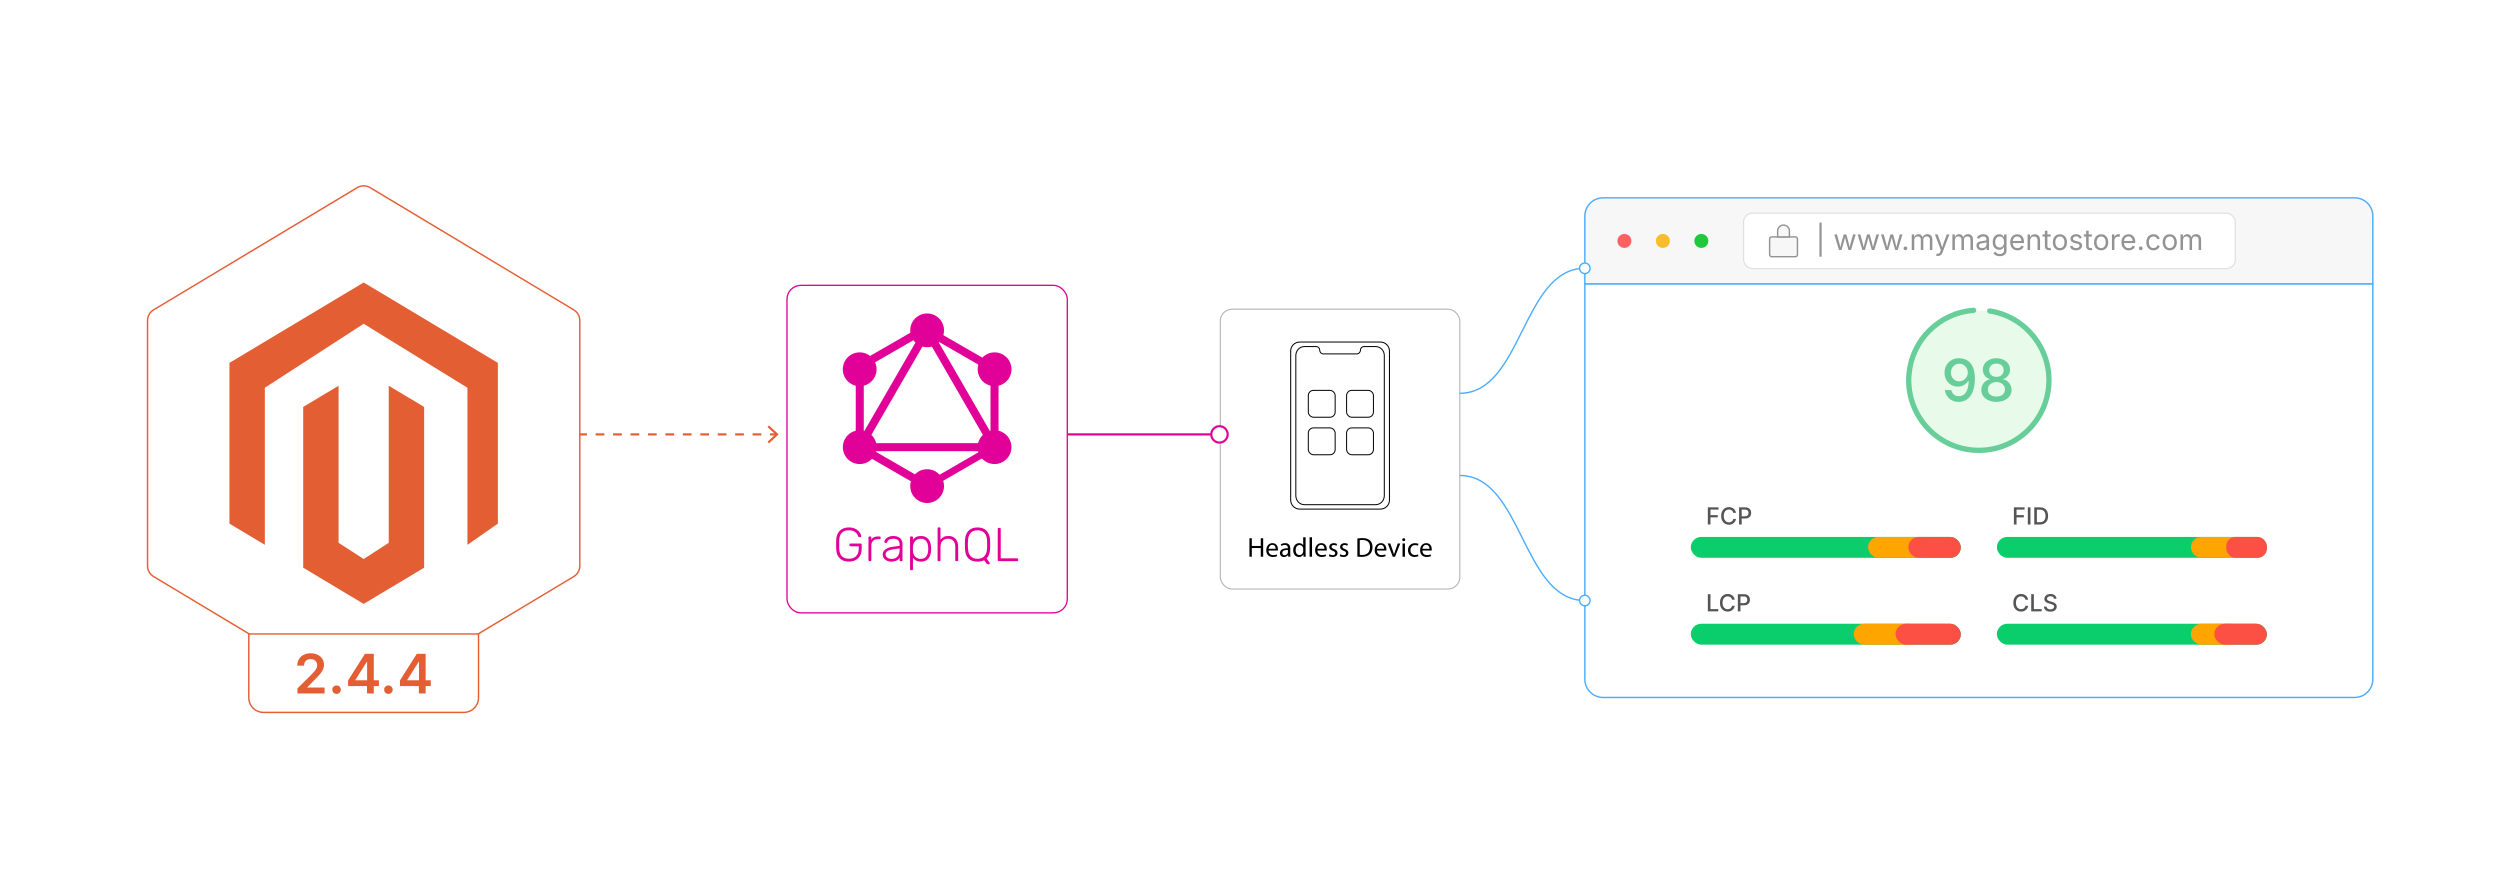<?xml version="1.0" encoding="UTF-8"?><svg id="_02-Improved-Performance" xmlns="http://www.w3.org/2000/svg" xmlns:xlink="http://www.w3.org/1999/xlink" viewBox="0 0 860 298.867"><defs><filter id="drop-shadow-1" filterUnits="userSpaceOnUse"><feOffset dx="0" dy="4.559"/><feGaussianBlur result="blur" stdDeviation="4.559"/><feFlood flood-color="#333" flood-opacity=".09"/><feComposite in2="blur" operator="in"/><feComposite in="SourceGraphic"/></filter><filter id="drop-shadow-2" filterUnits="userSpaceOnUse"><feOffset dx="0" dy="5.057"/><feGaussianBlur result="blur-2" stdDeviation="4.046"/><feFlood flood-color="#333" flood-opacity=".09"/><feComposite in2="blur-2" operator="in"/><feComposite in="SourceGraphic"/></filter><filter id="drop-shadow-3" filterUnits="userSpaceOnUse"><feOffset dx="0" dy="5.057"/><feGaussianBlur result="blur-3" stdDeviation="4.046"/><feFlood flood-color="#333" flood-opacity=".09"/><feComposite in2="blur-3" operator="in"/><feComposite in="SourceGraphic"/></filter><filter id="drop-shadow-4" filterUnits="userSpaceOnUse"><feOffset dx="0" dy="5.057"/><feGaussianBlur result="blur-4" stdDeviation="4.046"/><feFlood flood-color="#333" flood-opacity=".09"/><feComposite in2="blur-4" operator="in"/><feComposite in="SourceGraphic"/></filter></defs><g filter="url(#drop-shadow-1)"><path d="M816.252,69.76c0-3.457-2.803-6.26-6.26-6.26h-258.544c-3.457,0-6.26,2.803-6.26,6.26v23.384h271.064v-23.384Z" fill="#f7f7f7" stroke="#4aacff" stroke-miterlimit="10" stroke-width=".491"/><path d="M545.188,93.144v135.963c0,3.457,2.803,6.26,6.26,6.26h258.544c3.457,0,6.26-2.803,6.26-6.26V93.144h-271.064Z" fill="#fff" stroke="#4aacff" stroke-miterlimit="10" stroke-width=".491"/><circle cx="558.799" cy="78.322" r="2.404" fill="#ff6160" stroke-width="0"/><circle cx="572.028" cy="78.322" r="2.404" fill="#f8bd2a" stroke-width="0"/><circle cx="585.258" cy="78.322" r="2.404" fill="#21c83c" stroke-width="0"/><rect x="599.791" y="68.77" width="169.139" height="19.071" rx="3.055" ry="3.055" fill="#fff" stroke="#e0e0e0" stroke-miterlimit="10" stroke-width=".419"/><path d="M626.639,71.998v11.751h-.753v-11.751h.753Z" fill="#939393" stroke-width="0"/><path d="M632.62,81.447l-1.626-5.362h.916l.652,2.34c.09.32.186.682.288,1.086.102.405.203.863.302,1.375h-.148c.096-.489.193-.937.292-1.343.1-.406.195-.778.288-1.118l.643-2.34h.921l.634,2.34c.089.33.183.696.28,1.101.098.404.194.858.29,1.36h-.153c.103-.496.204-.946.305-1.351.101-.404.197-.774.29-1.11l.652-2.34h.916l-1.626,5.362h-.858l-.695-2.427c-.07-.246-.14-.497-.207-.753-.066-.256-.132-.518-.196-.787-.063-.269-.129-.542-.196-.82h.191c-.063.275-.129.548-.194.818-.065.271-.132.535-.199.794-.066.259-.136.508-.206.748l-.695,2.427h-.858Z" fill="#939393" stroke-width="0"/><path d="M640.659,81.447l-1.626-5.362h.916l.652,2.34c.09.32.186.682.288,1.086.102.405.203.863.302,1.375h-.148c.096-.489.193-.937.292-1.343.1-.406.195-.778.288-1.118l.643-2.34h.921l.634,2.34c.089.33.183.696.28,1.101.098.404.194.858.29,1.36h-.153c.103-.496.204-.946.305-1.351.101-.404.197-.774.29-1.11l.652-2.34h.916l-1.626,5.362h-.858l-.695-2.427c-.07-.246-.14-.497-.207-.753-.066-.256-.132-.518-.196-.787-.063-.269-.129-.542-.196-.82h.191c-.063.275-.129.548-.194.818-.065.271-.132.535-.199.794-.066.259-.136.508-.206.748l-.695,2.427h-.858Z" fill="#939393" stroke-width="0"/><path d="M648.698,81.447l-1.626-5.362h.916l.652,2.34c.09.32.186.682.288,1.086.102.405.203.863.302,1.375h-.148c.096-.489.193-.937.292-1.343.1-.406.195-.778.288-1.118l.643-2.34h.921l.634,2.34c.089.33.183.696.28,1.101.098.404.194.858.29,1.36h-.153c.103-.496.204-.946.305-1.351.101-.404.197-.774.29-1.11l.652-2.34h.916l-1.626,5.362h-.858l-.695-2.427c-.07-.246-.14-.497-.207-.753-.066-.256-.132-.518-.196-.787-.063-.269-.129-.542-.196-.82h.191c-.063.275-.129.548-.194.818-.065.271-.132.535-.199.794-.066.259-.136.508-.206.748l-.695,2.427h-.858Z" fill="#939393" stroke-width="0"/><path d="M655.466,81.509c-.179,0-.332-.063-.458-.189-.127-.126-.189-.279-.189-.458,0-.179.062-.332.189-.458.126-.126.279-.189.458-.189s.332.063.458.189c.126.126.189.279.189.458,0,.179-.063.332-.189.458-.126.126-.279.189-.458.189Z" fill="#939393" stroke-width="0"/><path d="M657.639,81.447v-5.362h.84l.004,1.199h-.066c.073-.291.189-.531.348-.722s.344-.333.557-.429c.212-.096.434-.144.664-.144.39,0,.706.12.947.36s.397.555.468.945h-.115c.063-.269.181-.5.35-.695.17-.195.375-.346.617-.451.241-.105.504-.158.789-.158.31,0,.593.067.849.202s.46.337.611.609c.152.272.228.616.228,1.031v3.617h-.863v-3.593c0-.387-.108-.664-.326-.83-.217-.167-.47-.25-.758-.25-.239,0-.446.05-.621.151-.174.101-.309.239-.402.415-.095.176-.142.377-.142.604v3.501h-.863v-3.679c0-.298-.1-.538-.298-.72s-.449-.273-.753-.273c-.208,0-.403.049-.588.146-.184.098-.331.242-.443.434s-.168.43-.168.714v3.377h-.863Z" fill="#939393" stroke-width="0"/><path d="M666.014,83.389l.221-.748.091.024c.176.045.336.057.479.036.144-.021.273-.092.389-.213.115-.122.216-.311.302-.566l.154-.446-2.049-5.391h.945l1.142,3.18c.121.333.224.662.307.988s.171.643.264.95h-.316c.093-.307.182-.625.267-.952.084-.328.186-.656.305-.986l1.15-3.18h.94l-2.355,6.163c-.108.285-.238.519-.391.703-.151.184-.328.319-.53.408-.201.088-.428.132-.681.132-.153,0-.286-.011-.398-.034-.111-.022-.19-.045-.234-.067Z" fill="#939393" stroke-width="0"/><path d="M671.621,81.447v-5.362h.84l.004,1.199h-.066c.073-.291.189-.531.348-.722s.344-.333.557-.429c.212-.096.434-.144.664-.144.39,0,.706.12.947.36s.397.555.468.945h-.115c.063-.269.181-.5.35-.695.17-.195.375-.346.617-.451.241-.105.504-.158.789-.158.31,0,.593.067.849.202s.46.337.611.609c.152.272.228.616.228,1.031v3.617h-.863v-3.593c0-.387-.108-.664-.326-.83-.217-.167-.47-.25-.758-.25-.239,0-.446.05-.621.151-.174.101-.309.239-.402.415-.095.176-.142.377-.142.604v3.501h-.863v-3.679c0-.298-.1-.538-.298-.72s-.449-.273-.753-.273c-.208,0-.403.049-.588.146-.184.098-.331.242-.443.434s-.168.43-.168.714v3.377h-.863Z" fill="#939393" stroke-width="0"/><path d="M681.727,81.571c-.339,0-.646-.064-.923-.192-.276-.127-.496-.314-.659-.561-.163-.246-.245-.545-.245-.897,0-.307.061-.556.183-.748.121-.192.283-.343.486-.454s.428-.192.674-.247c.246-.055.494-.098.744-.13.319-.042.58-.073.781-.096.202-.022.352-.061.448-.115.098-.054.146-.147.146-.278v-.029c0-.224-.041-.413-.124-.568-.084-.155-.208-.274-.375-.357-.166-.083-.374-.125-.623-.125-.256,0-.475.04-.657.12-.183.08-.33.18-.443.3-.114.12-.199.242-.257.367l-.83-.273c.138-.326.323-.581.557-.765.233-.184.491-.314.772-.391s.56-.115.834-.115c.18,0,.383.021.612.065.229.043.449.128.661.256.213.128.389.317.528.568.139.251.208.586.208,1.005v3.535h-.849v-.729h-.058c-.061.125-.158.253-.293.386-.134.132-.309.244-.522.333-.214.09-.474.134-.777.134ZM681.876,80.809c.319,0,.59-.062.811-.187.221-.125.389-.287.503-.487.115-.2.173-.408.173-.626v-.743c-.035.042-.111.079-.229.113-.119.033-.254.063-.406.088-.151.026-.299.047-.44.065-.143.018-.256.031-.339.041-.208.026-.401.07-.582.132-.181.062-.326.153-.435.273-.108.12-.163.282-.163.487,0,.185.048.34.144.465.097.125.228.219.394.283s.356.096.571.096Z" fill="#939393" stroke-width="0"/><path d="M687.914,83.567c-.396,0-.739-.05-1.029-.151-.289-.101-.529-.234-.722-.4-.191-.166-.344-.347-.455-.542l.7-.451c.076.102.172.216.285.34.113.125.267.231.461.319.193.088.446.132.76.132.429,0,.781-.103,1.058-.307s.415-.528.415-.969v-1.075h-.082c-.061.103-.146.224-.256.365s-.269.265-.476.372c-.206.107-.481.161-.827.161-.429,0-.813-.102-1.156-.305-.342-.203-.612-.5-.811-.89s-.297-.865-.297-1.424c0-.553.098-1.034.292-1.441.195-.408.465-.724.809-.947.344-.224.738-.336,1.183-.336.345,0,.621.057.827.17.206.113.365.244.478.391.111.147.198.269.259.365h.081v-.858h.84v5.501c0,.46-.104.837-.312,1.129s-.488.508-.842.646c-.354.137-.748.206-1.183.206ZM687.89,80.593c.326,0,.602-.074.825-.223.224-.149.394-.363.509-.643s.173-.615.173-1.005c0-.38-.057-.715-.171-1.005-.113-.289-.282-.516-.506-.681-.224-.165-.5-.247-.83-.247-.339,0-.621.087-.849.261-.227.174-.397.407-.511.698s-.17.616-.17.974c0,.368.058.692.172.974.115.282.286.501.514.66.227.158.509.237.844.237Z" fill="#939393" stroke-width="0"/><path d="M694.021,81.562c-.519,0-.966-.115-1.341-.346-.376-.23-.665-.551-.868-.964s-.305-.894-.305-1.444c0-.55.099-1.034.297-1.453s.479-.747.842-.983c.363-.237.788-.355,1.273-.355.285,0,.565.047.842.142.277.094.528.246.754.456.225.209.405.485.539.828.135.342.201.761.201,1.256v.36h-4.163v-.729h3.698l-.403.269c0-.352-.055-.665-.165-.938-.11-.273-.274-.487-.492-.643-.217-.155-.487-.232-.811-.232-.322,0-.6.079-.829.237-.23.158-.406.365-.528.619-.121.254-.182.527-.182.818v.484c0,.396.068.733.206,1.01.138.277.33.486.578.628s.534.213.86.213c.212,0,.403-.03.576-.091.173-.061.321-.152.446-.275.124-.123.221-.276.287-.458l.835.23c-.083.269-.224.505-.422.71s-.444.364-.736.479c-.293.115-.623.173-.99.173Z" fill="#939393" stroke-width="0"/><path d="M698.356,78.233v3.214h-.863v-5.362h.83l.005,1.3h-.12c.163-.496.396-.848.698-1.055.302-.208.656-.312,1.062-.312.361,0,.679.074.95.223.271.148.483.373.636.671.151.299.228.676.228,1.129v3.406h-.863v-3.333c0-.413-.108-.735-.324-.969-.216-.233-.511-.35-.885-.35-.256,0-.486.056-.69.168-.205.112-.366.275-.484.489s-.178.475-.178.782Z" fill="#939393" stroke-width="0"/><path d="M705.407,76.085v.738h-2.772v-.738h2.772ZM703.44,74.809h.863v5.247c0,.24.049.415.146.525s.26.166.487.166c.054,0,.124-.006.208-.02.085-.013.163-.025.233-.038l.177.729c-.089.032-.19.056-.304.072-.114.016-.227.024-.339.024-.464,0-.825-.123-1.084-.367s-.389-.586-.389-1.024v-5.314Z" fill="#939393" stroke-width="0"/><path d="M708.598,81.562c-.486,0-.912-.115-1.278-.346-.366-.23-.651-.553-.856-.969-.204-.416-.307-.898-.307-1.448,0-.56.103-1.048.307-1.466.205-.417.49-.741.856-.971.366-.23.792-.345,1.278-.345.489,0,.918.115,1.285.345.368.23.654.554.858.971.205.417.308.906.308,1.466,0,.55-.103,1.033-.308,1.448-.204.416-.49.739-.858.969-.367.23-.796.346-1.285.346ZM708.598,80.79c.361,0,.658-.093.892-.278.233-.185.406-.429.519-.731.111-.302.168-.629.168-.98,0-.355-.057-.686-.168-.991-.112-.305-.285-.552-.519-.739s-.53-.28-.892-.28c-.358,0-.652.093-.883.28s-.401.433-.513.736c-.112.304-.168.635-.168.993,0,.352.056.679.168.98.111.302.282.546.513.731.23.186.524.278.883.278Z" fill="#939393" stroke-width="0"/><path d="M714.127,81.562c-.367,0-.694-.054-.98-.161-.286-.107-.522-.267-.707-.478-.186-.211-.311-.47-.375-.777l.82-.197c.077.294.222.51.435.647.213.138.479.207.799.207.374,0,.672-.08.895-.24.222-.16.333-.351.333-.571,0-.186-.064-.34-.194-.463-.129-.123-.327-.215-.592-.276l-.893-.211c-.486-.115-.848-.293-1.084-.535-.236-.241-.355-.551-.355-.928,0-.307.087-.578.26-.813.173-.235.408-.419.707-.551.299-.133.639-.199,1.02-.199.367,0,.68.055.938.166s.467.262.629.456c.161.193.281.417.361.669l-.781.202c-.074-.192-.196-.366-.367-.523-.171-.156-.43-.235-.774-.235-.32,0-.586.074-.799.221s-.319.333-.319.556c0,.198.072.357.216.478.145.12.373.216.687.29l.811.192c.486.115.846.293,1.079.535.233.242.351.546.351.914,0,.313-.089.592-.267.837s-.426.437-.743.578c-.318.141-.688.211-1.106.211Z" fill="#939393" stroke-width="0"/><path d="M719.601,76.085v.738h-2.772v-.738h2.772ZM717.634,74.809h.863v5.247c0,.24.049.415.146.525s.26.166.487.166c.054,0,.124-.006.208-.02.085-.013.163-.025.233-.038l.177.729c-.089.032-.19.056-.304.072-.114.016-.227.024-.339.024-.464,0-.825-.123-1.084-.367s-.389-.586-.389-1.024v-5.314Z" fill="#939393" stroke-width="0"/><path d="M722.79,81.562c-.486,0-.912-.115-1.278-.346-.366-.23-.651-.553-.856-.969-.204-.416-.307-.898-.307-1.448,0-.56.103-1.048.307-1.466.205-.417.49-.741.856-.971.366-.23.792-.345,1.278-.345.489,0,.918.115,1.285.345.368.23.654.554.858.971.205.417.308.906.308,1.466,0,.55-.103,1.033-.308,1.448-.204.416-.49.739-.858.969-.367.23-.796.346-1.285.346ZM722.79,80.79c.361,0,.658-.093.892-.278.233-.185.406-.429.519-.731.111-.302.168-.629.168-.98,0-.355-.057-.686-.168-.991-.112-.305-.285-.552-.519-.739s-.53-.28-.892-.28c-.358,0-.652.093-.883.28s-.401.433-.513.736c-.112.304-.168.635-.168.993,0,.352.056.679.168.98.111.302.282.546.513.731.23.186.524.278.883.278Z" fill="#939393" stroke-width="0"/><path d="M726.498,81.447v-5.362h.835v.825h.058c.099-.271.275-.49.529-.655.255-.165.542-.247.861-.247.063,0,.14.002.228.005.088.003.158.006.209.01v.868c-.025-.006-.09-.016-.192-.029-.102-.013-.211-.019-.326-.019-.256,0-.484.053-.688.161-.203.107-.362.254-.478.441-.115.188-.173.402-.173.646v3.357h-.863Z" fill="#939393" stroke-width="0"/><path d="M732.288,81.562c-.519,0-.966-.115-1.341-.346-.376-.23-.665-.551-.868-.964s-.305-.894-.305-1.444c0-.55.099-1.034.297-1.453s.479-.747.842-.983c.363-.237.788-.355,1.273-.355.285,0,.565.047.842.142.277.094.528.246.754.456.225.209.405.485.539.828.135.342.201.761.201,1.256v.36h-4.163v-.729h3.698l-.403.269c0-.352-.055-.665-.165-.938-.11-.273-.274-.487-.492-.643-.217-.155-.487-.232-.811-.232-.322,0-.6.079-.829.237-.23.158-.406.365-.528.619-.121.254-.182.527-.182.818v.484c0,.396.068.733.206,1.01.138.277.33.486.578.628s.534.213.86.213c.212,0,.403-.03.576-.091.173-.061.321-.152.446-.275.124-.123.221-.276.287-.458l.835.23c-.083.269-.224.505-.422.71s-.444.364-.736.479c-.293.115-.623.173-.99.173Z" fill="#939393" stroke-width="0"/><path d="M736.417,81.509c-.179,0-.332-.063-.458-.189-.127-.126-.189-.279-.189-.458,0-.179.062-.332.189-.458.126-.126.279-.189.458-.189s.332.063.458.189c.126.126.189.279.189.458,0,.179-.063.332-.189.458-.126.126-.279.189-.458.189Z" fill="#939393" stroke-width="0"/><path d="M740.772,81.562c-.486,0-.912-.115-1.278-.346-.366-.23-.651-.553-.856-.969-.204-.416-.307-.898-.307-1.448,0-.56.103-1.048.307-1.466.205-.417.49-.741.856-.971.366-.23.792-.345,1.278-.345.259,0,.504.034.733.101.23.067.44.164.631.291.19.126.354.281.492.465.137.184.242.393.316.626l-.83.235c-.038-.138-.098-.264-.178-.379-.08-.115-.177-.215-.29-.3-.113-.085-.243-.15-.391-.197s-.309-.069-.484-.069c-.358,0-.652.093-.883.28s-.401.433-.513.736c-.112.304-.168.635-.168.993,0,.352.056.679.168.98.111.302.282.546.513.731.23.186.524.278.883.278.179,0,.344-.024.494-.072s.283-.116.4-.204c.116-.088.215-.192.295-.314s.139-.254.178-.398l.824.235c-.07.24-.175.453-.313.64-.14.187-.305.347-.497.48-.191.133-.404.233-.638.302-.233.068-.481.103-.743.103Z" fill="#939393" stroke-width="0"/><path d="M746.385,81.562c-.486,0-.912-.115-1.278-.346-.366-.23-.651-.553-.856-.969-.204-.416-.307-.898-.307-1.448,0-.56.103-1.048.307-1.466.205-.417.49-.741.856-.971.366-.23.792-.345,1.278-.345.489,0,.918.115,1.285.345.368.23.654.554.858.971.205.417.308.906.308,1.466,0,.55-.103,1.033-.308,1.448-.204.416-.49.739-.858.969-.367.23-.796.346-1.285.346ZM746.385,80.79c.361,0,.658-.093.892-.278.233-.185.406-.429.519-.731.111-.302.168-.629.168-.98,0-.355-.057-.686-.168-.991-.112-.305-.285-.552-.519-.739s-.53-.28-.892-.28c-.358,0-.652.093-.883.28s-.401.433-.513.736c-.112.304-.168.635-.168.993,0,.352.056.679.168.98.111.302.282.546.513.731.23.186.524.278.883.278Z" fill="#939393" stroke-width="0"/><path d="M750.092,81.447v-5.362h.84l.004,1.199h-.066c.073-.291.189-.531.348-.722s.344-.333.557-.429c.212-.096.434-.144.664-.144.39,0,.706.12.947.36s.397.555.468.945h-.115c.063-.269.181-.5.35-.695.17-.195.375-.346.617-.451.241-.105.504-.158.789-.158.31,0,.593.067.849.202s.46.337.611.609c.152.272.228.616.228,1.031v3.617h-.863v-3.593c0-.387-.108-.664-.326-.83-.217-.167-.47-.25-.758-.25-.239,0-.446.05-.621.151-.174.101-.309.239-.402.415-.095.176-.142.377-.142.604v3.501h-.863v-3.679c0-.298-.1-.538-.298-.72s-.449-.273-.753-.273c-.208,0-.403.049-.588.146-.184.098-.331.242-.443.434s-.168.43-.168.714v3.377h-.863Z" fill="#939393" stroke-width="0"/><rect x="608.747" y="76.929" width="9.577" height="6.811" rx=".68" ry=".68" fill="#f7f7f7" stroke="#939393" stroke-miterlimit="10" stroke-width=".491"/><path d="M613.535,72.872h0c1.12,0,2.029.909,2.029,2.029v2.029h-4.057v-2.029c0-1.12.909-2.029,2.029-2.029Z" fill="#f7f7f7" stroke="#939393" stroke-miterlimit="10" stroke-width=".491"/></g><rect x="581.628" y="184.698" width="92.896" height="7.191" rx="3.595" ry="3.595" fill="#0ace6c" stroke-width="0"/><rect x="642.615" y="184.698" width="22.872" height="7.191" rx="3.595" ry="3.595" fill="#fea500" stroke-width="0"/><rect x="656.45" y="184.698" width="18.074" height="7.191" rx="3.595" ry="3.595" fill="#fb5043" stroke-width="0"/><path d="M587.496,180.433v-5.911h3.678v.778h-2.773v1.9h2.507v.773h-2.507v2.459h-.904Z" fill="#555" stroke-width="0"/><path d="M594.74,180.512c-.511,0-.967-.121-1.369-.363-.401-.242-.718-.59-.948-1.043-.229-.454-.345-.995-.345-1.625,0-.632.115-1.175.345-1.628.23-.454.547-.802.948-1.045.402-.243.858-.365,1.369-.365.312,0,.604.045.878.135.274.09.519.221.734.393.215.172.394.381.535.627s.237.525.288.837h-.909c-.037-.188-.103-.354-.196-.498-.094-.145-.208-.267-.343-.367s-.285-.176-.452-.226-.343-.075-.527-.075c-.339,0-.643.085-.911.256-.268.17-.479.42-.632.75s-.23.732-.23,1.208.078.878.234,1.208c.155.329.367.578.635.746.267.168.568.252.904.252.185,0,.36-.026.525-.078.165-.051.315-.127.452-.226.136-.099.251-.221.345-.367s.159-.311.196-.496h.913c-.045.291-.137.558-.274.799-.137.242-.313.453-.527.633s-.459.318-.735.415-.577.145-.902.145Z" fill="#555" stroke-width="0"/><path d="M598.242,180.433v-5.911h2.118c.455,0,.835.085,1.139.254.304.169.531.398.683.687.15.288.226.615.226.979,0,.365-.076.692-.228.982-.152.29-.381.519-.685.686-.304.168-.685.252-1.143.252h-1.447v-.766h1.36c.291,0,.526-.05.706-.15s.312-.238.395-.413c.083-.175.125-.372.125-.591,0-.222-.042-.419-.125-.593s-.216-.309-.396-.407c-.182-.098-.419-.146-.712-.146h-1.111v5.137h-.904Z" fill="#555" stroke-width="0"/><rect x="686.916" y="184.698" width="92.896" height="7.191" rx="3.595" ry="3.595" fill="#0ace6c" stroke-width="0"/><rect x="753.662" y="184.698" width="20.102" height="7.191" rx="3.595" ry="3.595" fill="#fea500" stroke-width="0"/><rect x="765.832" y="184.698" width="13.98" height="7.191" rx="3.162" ry="3.162" fill="#fb5043" stroke-width="0"/><path d="M692.784,180.433v-5.911h3.678v.778h-2.773v1.9h2.507v.773h-2.507v2.459h-.904Z" fill="#555" stroke-width="0"/><path d="M698.477,174.523v5.911h-.904v-5.911h.904Z" fill="#555" stroke-width="0"/><path d="M700.689,174.523v5.911h-.904v-5.911h.904ZM701.705,180.433h-1.46v-.793h1.412c.447,0,.819-.083,1.115-.25.296-.167.519-.412.666-.736.148-.324.223-.718.223-1.184,0-.462-.073-.854-.221-1.174-.146-.32-.364-.563-.654-.73-.289-.167-.649-.25-1.081-.25h-1.491v-.793h1.551c.582,0,1.08.118,1.495.353.416.236.734.573.956,1.014.223.44.334.967.334,1.581,0,.616-.112,1.146-.336,1.587-.223.442-.547.781-.972,1.02-.424.238-.937.357-1.537.357Z" fill="#555" stroke-width="0"/><rect x="581.628" y="214.576" width="92.896" height="7.191" rx="3.595" ry="3.595" fill="#0ace6c" stroke-width="0"/><rect x="637.672" y="214.576" width="22.872" height="7.191" rx="3.595" ry="3.595" fill="#fea500" stroke-width="0"/><rect x="652.077" y="214.576" width="22.447" height="7.191" rx="3.595" ry="3.595" fill="#fb5043" stroke-width="0"/><path d="M587.497,210.311v-5.911h.904v5.133h2.678v.777h-3.582Z" fill="#555" stroke-width="0"/><path d="M594.316,210.39c-.511,0-.967-.121-1.369-.363-.401-.242-.718-.59-.948-1.043-.229-.454-.345-.995-.345-1.625,0-.632.115-1.175.345-1.628.23-.454.547-.802.948-1.045.402-.243.858-.365,1.369-.365.312,0,.604.045.878.135.274.09.519.221.734.393.215.172.394.381.535.627s.237.525.288.837h-.909c-.037-.188-.103-.354-.196-.498-.094-.145-.208-.267-.343-.367s-.285-.176-.452-.226-.343-.075-.527-.075c-.339,0-.643.085-.911.256-.268.17-.479.42-.632.75s-.23.732-.23,1.208.078.878.234,1.208c.155.329.367.578.635.746.267.168.568.252.904.252.185,0,.36-.026.525-.078.165-.051.315-.127.452-.226.136-.099.251-.221.345-.367s.159-.311.196-.496h.913c-.045.291-.137.558-.274.799-.137.242-.313.453-.527.633s-.459.318-.735.415-.577.145-.902.145Z" fill="#555" stroke-width="0"/><path d="M597.818,210.311v-5.911h2.118c.455,0,.835.085,1.139.254.304.169.531.398.683.687.15.288.226.615.226.979,0,.365-.076.692-.228.982-.152.29-.381.519-.685.686-.304.168-.685.252-1.143.252h-1.447v-.766h1.36c.291,0,.526-.05.706-.15s.312-.238.395-.413c.083-.175.125-.372.125-.591,0-.222-.042-.419-.125-.593s-.216-.309-.396-.407c-.182-.098-.419-.146-.712-.146h-1.111v5.137h-.904Z" fill="#555" stroke-width="0"/><rect x="686.916" y="214.576" width="92.896" height="7.191" rx="3.595" ry="3.595" fill="#0ace6c" stroke-width="0"/><rect x="753.662" y="214.576" width="17.112" height="7.191" rx="3.595" ry="3.595" fill="#fea500" stroke-width="0"/><rect x="761.737" y="214.576" width="18.074" height="7.191" rx="3.595" ry="3.595" fill="#fb5043" stroke-width="0"/><path d="M695.24,210.39c-.511,0-.967-.121-1.369-.363-.401-.242-.718-.59-.948-1.043-.229-.454-.345-.995-.345-1.625,0-.632.115-1.175.345-1.628.23-.454.547-.802.948-1.045.402-.243.858-.365,1.369-.365.312,0,.604.045.878.135.274.09.519.221.734.393.215.172.394.381.535.627s.237.525.288.837h-.909c-.037-.188-.103-.354-.196-.498-.094-.145-.208-.267-.343-.367s-.285-.176-.452-.226-.343-.075-.527-.075c-.339,0-.643.085-.911.256-.268.17-.479.42-.632.75s-.23.732-.23,1.208.078.878.234,1.208c.155.329.367.578.635.746.267.168.568.252.904.252.185,0,.36-.026.525-.078.165-.051.315-.127.452-.226.136-.099.251-.221.345-.367s.159-.311.196-.496h.913c-.045.291-.137.558-.274.799-.137.242-.313.453-.527.633s-.459.318-.735.415-.577.145-.902.145Z" fill="#555" stroke-width="0"/><path d="M698.742,210.311v-5.911h.904v5.133h2.678v.777h-3.582Z" fill="#555" stroke-width="0"/><path d="M705.319,210.41c-.441,0-.825-.07-1.15-.21s-.58-.341-.764-.601c-.184-.261-.285-.571-.303-.93h.908c.019.214.088.391.208.531s.277.245.47.313c.193.069.402.103.627.103.251,0,.475-.039.669-.117.194-.078.348-.189.462-.333.113-.144.17-.311.17-.501,0-.172-.049-.313-.148-.423-.099-.109-.232-.201-.4-.273s-.359-.137-.573-.192l-.69-.19c-.483-.129-.861-.321-1.133-.575-.271-.254-.406-.583-.406-.988,0-.341.092-.639.275-.895.185-.255.434-.454.75-.595.316-.142.673-.212,1.069-.212.404,0,.761.071,1.069.212.308.141.55.335.726.581.176.246.268.526.275.841h-.881c-.028-.27-.153-.479-.374-.627-.222-.148-.5-.222-.835-.222-.238,0-.445.037-.621.111s-.312.176-.409.308c-.096.131-.145.279-.145.446,0,.188.058.339.173.455.115.115.255.206.42.273.166.067.323.121.475.161l.575.151c.188.047.381.112.581.192.199.081.384.185.554.313.169.128.306.287.41.476.104.189.156.417.156.684,0,.333-.086.631-.258.893s-.421.467-.747.617c-.327.149-.722.224-1.185.224Z" fill="#555" stroke-width="0"/><path d="M678.905,106.744c-11.613.862-21.208,10.051-22.219,22.025-1.121,13.273,8.731,24.942,22.004,26.063,13.273,1.121,24.942-8.731,26.063-22.004,1.072-12.695-7.893-23.922-20.289-25.857" fill="#e8fbeb" stroke="#67cd99" stroke-linecap="round" stroke-miterlimit="10" stroke-width="1.826"/><path d="M673.825,138.251c-.876,0-1.652-.172-2.328-.515-.677-.343-1.228-.82-1.652-1.432-.426-.611-.693-1.309-.805-2.093h2.217c.137.608.423,1.106.857,1.495.435.389,1.005.583,1.711.583.713,0,1.32-.209,1.824-.627.503-.418.889-1.021,1.157-1.809.268-.788.402-1.734.402-2.839h-.108c-.248.405-.556.755-.922,1.049-.366.294-.777.523-1.235.686-.458.164-.944.245-1.461.245-.85,0-1.621-.206-2.314-.618-.692-.412-1.242-.98-1.647-1.706s-.607-1.549-.607-2.471c0-.935.212-1.78.637-2.535.425-.755,1.021-1.354,1.79-1.794.768-.441,1.665-.655,2.691-.643.647.007,1.286.127,1.917.363s1.203.616,1.717,1.143c.513.526.923,1.239,1.23,2.138.307.899.461,2.021.461,3.368,0,1.269-.13,2.399-.388,3.393-.259.994-.628,1.833-1.108,2.52s-1.061,1.208-1.74,1.564c-.68.356-1.445.535-2.295.535ZM673.963,131.18c.418,0,.808-.082,1.167-.245.359-.163.673-.387.941-.672.268-.284.479-.608.632-.971.154-.363.23-.75.23-1.162,0-.53-.127-1.023-.382-1.481s-.602-.827-1.04-1.108c-.438-.281-.938-.422-1.5-.422-.549,0-1.044.136-1.485.407-.441.271-.789.637-1.045,1.098-.255.461-.382.972-.382,1.535,0,.562.124,1.07.372,1.525.249.454.589.817,1.021,1.088s.922.407,1.471.407Z" fill="#67cd99" stroke-width="0"/><path d="M686.77,138.241c-1.021,0-1.923-.177-2.707-.53s-1.397-.838-1.839-1.456c-.44-.618-.661-1.319-.661-2.104,0-.614.129-1.183.387-1.706.259-.523.609-.959,1.055-1.309.444-.35.947-.574,1.51-.672v-.078c-.738-.177-1.327-.567-1.765-1.172-.438-.605-.657-1.299-.657-2.084,0-.745.201-1.412.603-2.0.402-.588.955-1.051,1.657-1.387.703-.337,1.509-.505,2.418-.505.896,0,1.696.168,2.402.505.706.336,1.262.799,1.667,1.387s.607,1.255.607,2c0,.785-.222,1.479-.667,2.084-.444.604-1.022.995-1.735,1.172v.078c.543.098,1.038.322,1.485.672.448.35.803.786,1.064,1.309s.393,1.092.393,1.706c0,.785-.223,1.486-.667,2.104-.445.618-1.06,1.103-1.844,1.456s-1.687.53-2.706.53ZM686.77,136.426c.601,0,1.121-.101,1.559-.304.438-.203.778-.485,1.02-.848.242-.363.363-.786.363-1.27,0-.503-.128-.95-.383-1.338-.255-.389-.604-.695-1.049-.917s-.948-.333-1.51-.333c-.569,0-1.076.111-1.521.333s-.794.526-1.049.912-.383.833-.383,1.343c0,.484.119.907.358,1.27.238.363.58.646,1.024.848s.968.304,1.569.304ZM686.77,129.641c.483,0,.911-.096,1.284-.289s.668-.464.888-.814c.219-.35.328-.75.328-1.201,0-.458-.104-.856-.313-1.196-.21-.34-.502-.603-.878-.79-.376-.186-.812-.279-1.309-.279-.497,0-.934.093-1.31.279-.376.187-.668.45-.878.79-.209.34-.313.739-.313,1.196,0,.451.104.852.313,1.201.21.35.504.621.883.814s.814.289,1.305.289Z" fill="#67cd99" stroke-width="0"/><g filter="url(#drop-shadow-2)"><rect x="270.728" y="93.106" width="96.419" height="112.656" rx="4.762" ry="4.762" fill="#fff" stroke="#e10098" stroke-miterlimit="10" stroke-width=".457"/><path d="M339.26,179.337c-.163-.458-.392-.834-.686-1.128-.294-.294-.637-.506-1.029-.637-.39-.142-.814-.212-1.272-.213-.456 0-.88.071-1.272.213-.391.13-.735.343-1.029.637-.294.294-.528.67-.703,1.128-.163.458-.256,1.002-.278,1.633-.011.245-.022.473-.033.686v1.224c.011.207.022.43.033.67.022.642.115,1.193.278,1.651.174.446.403.817.686,1.11.294.294.637.511,1.029.653.391.13.821.195,1.288.195.468,0,.898-.065,1.288-.195.391-.142.729-.36,1.013-.653.294-.294.522-.664.686-1.11.174-.458.272-1.008.294-1.651.011-.24.017-.463.016-.67 0-.218 0-.424,0-.618 0-.196 0-.398,0-.606 0-.207-.005-.436-.016-.686-.022-.632-.12-1.176-.294-1.633Z" fill="none" stroke-width="0"/><path d="M304.654,185.629c0,.272.06.506.18.703.13.196.294.359.49.49.196.13.419.228.67.294.245.055.495.083.752.083l-.001-.001c.37,0,.719-.06,1.046-.18.338-.13.632-.321.883-.572.245-.245.44-.561.587-.948.142-.381.213-.828.213-1.34v-.555l-2.107.294c-1.808.245-2.712.822-2.712,1.732Z" fill="none" stroke-width="0"/><path d="M318.685,181.199c-.196-.283-.457-.506-.784-.67-.316-.174-.714-.261-1.193-.261-.469,0-.866.087-1.193.261-.327.174-.602.403-.826.686-.207.272-.365.577-.474.915-.098.338-.152.675-.163,1.013l.001.001c-.011.163-.016.376-.016.637s.006.473.016.637c.011.327.065.659.163.997.109.327.272.621.49.883.218.261.493.479.826.653.327.163.719.245,1.176.245.481,0,.878-.082,1.193-.245.327-.163.588-.381.784-.653.207-.283.354-.604.44-.963.098-.37.158-.751.18-1.144.011-.306.011-.611,0-.915-.022-.391-.082-.768-.18-1.128-.087-.36-.234-.676-.44-.948Z" fill="none" stroke-width="0"/><path d="M309.83,180.271c-.24-.283-.573-.512-.997-.686-.415-.174-.943-.261-1.585-.261-.546,0-1.01.082-1.391.245-.387.152-.703.337-.948.555-.24.218-.414.441-.523.67-.109.228-.163.419-.163.572,0,.098.033.185.098.261.076.065.164.098.261.098h.229c.098,0,.174-.021.229-.064.066-.055.12-.148.163-.278.086-.273.292-.524.618-.752.338-.24.812-.36,1.422-.36.773,0,1.334.163,1.683.49.36.327.54.784.54,1.373v.572l-2.582.36c-.479.065-.92.174-1.324.327-.392.141-.73.326-1.013.555-.283.218-.506.474-.67.768-.153.295-.229.627-.229.997,0,.349.076.67.229.963.163.294.376.55.637.768.272.218.583.393.931.523.361.12.737.18,1.128.18.424,0,.794-.043,1.11-.13.322-.076.597-.174.826-.294.228-.119.419-.255.572-.408.163-.153.294-.306.392-.459v.768c0,.24.12.36.36.36l-.005.002h.278c.24,0,.36-.12.36-.36v-5.441c0-.327-.049-.66-.147-.997-.087-.338-.25-.643-.49-.915ZM309.474,184.158c0,.512-.071.958-.213,1.34-.147.387-.343.703-.587.948-.251.251-.545.441-.883.572-.327.12-.676.18-1.046.18l.001.001c-.257,0-.508-.028-.752-.083-.251-.065-.474-.163-.67-.294-.196-.131-.36-.294-.49-.49-.12-.196-.18-.431-.18-.703,0-.91.904-1.488,2.712-1.732l2.107-.294v.555Z" fill="#e10098" stroke-width="0"/><path d="M302.569,179.48h-.606c-1.089,0-1.83.376-2.221,1.127v0l-.001.001c0-0.0.001-.001.001-.001v-.752c0-.109-.038-.196-.115-.261-.065-.076-.153-.115-.261-.115h-.261c-.109,0-.196.038-.261.115-.065.065-.098.153-.098.261v7.762c0,.24.12.36.36.36h.261c.109,0,.196-.033.261-.098.076-.065.115-.153.115-.261v-5.065c0-.654.191-1.171.572-1.552.38-.381.898-.572,1.552-.572h.703c.24,0,.36-.12.36-.36v-.229c0-.24-.12-.36-.36-.36Z" fill="#e10098" stroke-width="0"/><polygon points="299.742 180.607 299.742 180.607 299.741 180.608 299.742 180.607" fill="#e10098" stroke-width="0"/><path d="M296.06,181.921h-3.496c-.24,0-.36.122-.36.367v.229c0,.245.12.367.36.367h2.847v.833c0,.588-.087,1.1-.261,1.536-.175.436-.415.796-.721,1.079-.296.27-.65.476-1.062.618-.412.13-.859.195-1.34.195-.489,0-.936-.06-1.34-.18-.393-.132-.736-.333-1.029-.606-.283-.284-.512-.643-.686-1.079-.163-.43-.256-.95-.278-1.56-.034-.981-.034-1.961,0-2.941.022-.604.115-1.124.278-1.56.174-.436.403-.79.686-1.062.295-.284.638-.486,1.029-.606.404-.13.85-.195,1.34-.195l-.002.009c.491,0,.916.06,1.275.18.36.12.67.279.931.474.259.191.465.409.618.653.158.245.28.489.367.734.044.119.087.206.13.261.044.043.115.064.213.064h.36c.109,0,.196-.028.261-.083.066-.065.094-.147.083-.245-.011-.229-.098-.517-.261-.866-.164-.349-.415-.681-.752-.997-.338-.322-.773-.597-1.307-.826-.533-.229-1.176-.343-1.929-.343-.697,0-1.312.109-1.846.327-.534.207-.986.502-1.356.883-.36.381-.637.839-.833,1.373-.196.524-.305,1.106-.327,1.749-.022.484-.033,1.002-.033,1.552,0,.546.011,1.063.033,1.552.021.643.125,1.231.31,1.765.196.523.473.975.833,1.356.37.382.822.681,1.356.899.533.207,1.154.31,1.862.31.691,0,1.312-.103,1.863-.31.557-.218,1.021-.523,1.391-.915.382-.393.67-.857.866-1.391.196-.544.294-1.144.294-1.798v-1.438c0-.245-.122-.367-.367-.367Z" fill="#e10098" stroke-width="0"/><polygon points="336.269 177.359 336.273 177.359 336.276 177.359 336.269 177.359" fill="#e10098" stroke-width="0"/><path d="M340.231,178.91c-.207-.567-.502-1.036-.883-1.406-.37-.381-.817-.664-1.34-.85-.523-.185-1.1-.278-1.732-.278h-.003c-.643,0-1.226.093-1.749.278-.512.185-.958.468-1.34.85-.371.371-.665.839-.883,1.406-.207.555-.321,1.214-.343,1.977-.022.491-.033.948-.033,1.373,0,.426.011.883.033,1.373.044,1.547.431,2.685,1.161,3.415.741.73,1.792,1.095,3.153,1.095.871,0,1.634-.158,2.288-.474l.721.997c.055.066.126.143.213.229.087.098.19.147.31.147h.36c.087,0,.164-.033.229-.098.065-.066.098-.143.098-.229,0-.054-.006-.093-.017-.115-.011-.021-.022-.042-.033-.064l-1.046-1.471c.74-.73,1.138-1.874,1.193-3.431.022-.491.033-.948.033-1.373,0-.426-.011-.883-.033-1.373-.022-.763-.142-1.422-.36-1.977ZM339.57,182.262c0.0.195 0.0.401,0,.618 0.0.207-.005.43-.016.67-.021.643-.119,1.194-.294,1.651-.164.446-.393.817-.686,1.11-.284.294-.621.511-1.013.653-.39.13-.82.195-1.288.195-.467,0-.897-.065-1.288-.195-.393-.142-.736-.36-1.029-.653-.283-.294-.512-.664-.686-1.11-.163-.459-.256-1.009-.278-1.651-.011-.24-.022-.463-.033-.67v-1.224c.011-.213.022-.442.033-.686.022-.631.115-1.176.278-1.633.175-.459.409-.835.703-1.128.295-.294.638-.506,1.029-.637.392-.142.816-.212,1.272-.213-.001,0-.002-0-.004-0h.007c-.001,0-.002 0-.004 0.0.457 0.0.881.071,1.272.213.393.131.736.343,1.029.637.294.295.523.671.686,1.128.174.457.272,1.001.294,1.633.011.251.017.48.016.686 0.0.208 0.0.41,0,.606Z" fill="#e10098" stroke-width="0"/><path d="M349.889,186.998h-5.637l-0-.001v-10.098c0-.24-.12-.36-.36-.36h-.31c-.24,0-.36.12-.36.36v10.711c0,.24.12.36.36.36h6.307c.245,0,.367-.12.367-.36v-.245c0-.245-.122-.367-.367-.367Z" fill="#e10098" stroke-width="0"/><path d="M320.065,181.794c-.119-.469-.315-.883-.587-1.242-.273-.371-.632-.665-1.079-.883-.436-.229-.969-.343-1.601-.343-.686,0-1.247.122-1.683.367-.436.24-.79.545-1.062.915v-.768c0-.24-.12-.36-.36-.36h-.278c-.24,0-.36.12-.36.36v10.895c0,.24.12.36.36.36h.278c.24,0,.36-.12.36-.36v-3.872c.273.365.627.67,1.062.915.436.245.996.367,1.683.367v.007c.632,0,1.166-.109,1.601-.327.447-.229.807-.523,1.079-.883.272-.371.467-.785.587-1.242.131-.467.207-.941.229-1.422.011-.164.016-.344.016-.54,0-.196-.006-.376-.016-.539-.023-.48-.099-.948-.229-1.406ZM319.305,184.19c-.022.393-.082.774-.18,1.144-.087.359-.234.68-.44.963-.196.272-.458.49-.784.653-.314.163-.712.245-1.193.245-.458,0-.85-.082-1.176-.245-.333-.174-.608-.392-.826-.653-.218-.262-.381-.556-.49-.883-.098-.338-.152-.671-.163-.997-.011-.163-.016-.376-.016-.637s.006-.473.016-.637l-.001-.001c.011-.338.065-.675.163-1.013.109-.338.268-.643.474-.915.224-.283.499-.512.826-.686.327-.174.724-.261,1.193-.261.479,0,.877.087,1.193.261.327.163.589.387.784.67.207.272.354.588.44.948.098.361.158.737.18,1.128.011.304.011.609,0,.915Z" fill="#e10098" stroke-width="0"/><path d="M328.761,180.363c-.274-.327-.617-.583-1.029-.768-.414-.185-.899-.278-1.454-.278-.71,0-1.27.12-1.683.36-.414.239-.767.549-1.06.928v0l-.003.003c.001-.001.002-.002.003-.003v-3.872c0-.24-.12-.36-.36-.36h-.278c-.24,0-.36.12-.36.36v10.886c0,.24.12.36.36.36h.278c.24,0,.36-.12.36-.36v-4.56c0-.885.234-1.572.703-2.062.468-.489,1.095-.734,1.879-.734.817,0,1.438.251,1.862.752.424.49.637,1.171.637,2.042v4.56c0,.24.12.36.36.36h.275c.24,0,.36-.12.36-.36v-4.641c0-.523-.071-1.008-.213-1.454-.141-.447-.354-.834-.637-1.161Z" fill="#e10098" stroke-width="0"/><polygon points="323.535 180.606 323.535 180.605 323.533 180.608 323.535 180.606" fill="#e10098" stroke-width="0"/><rect x="280.665" y="127.293" width="53.333" height="2.763" transform="translate(42.087 330.307) rotate(-59.959)" fill="#e10098" stroke-width="0"/><path d="M292.258,147.389h53.335v2.765h-53.335v-2.765Z" fill="#e10098" stroke-width="0"/><path d="M319.992,164.345l-26.68-15.403,1.383-2.392,26.678,15.399-1.381,2.396ZM343.167,124.198l-26.678-15.401,1.383-2.392,26.678,15.403-1.383,2.39Z" fill="#e10098" stroke-width="0"/><path d="M293.015,124.19l-1.383-2.392,26.7-15.385,1.383,2.392-26.7,15.385Z" fill="#e10098" stroke-width="0"/><polygon points="318.397 104.89 316.005 106.273 340.729 149.091 340.73 143.568 318.397 104.89" fill="#e10098" stroke-width="0"/><polygon points="340.729 150.77 341.699 150.77 340.729 149.091 340.729 150.77" fill="#e10098" stroke-width="0"/><rect x="294.373" y="119.964" width="2.761" height="30.806" fill="#e10098" stroke-width="0"/><polygon points="343.496 148.36 340.73 143.568 340.729 149.091 341.699 150.77 343.496 150.77 343.496 148.36" fill="#e10098" stroke-width="0"/><polygon points="343.496 119.964 340.731 119.964 340.73 143.568 343.496 148.36 343.496 119.964" fill="#e10098" stroke-width="0"/><polygon points="345.065 151.077 343.496 148.36 343.496 150.77 341.699 150.77 342.675 152.46 345.065 151.077" fill="#e10098" stroke-width="0"/><path d="M319.52,163.175l-1.208-2.093,23.203-13.396,1.208,2.093-23.203,13.396Z" fill="#e10098" stroke-width="0"/><path d="M347.16,151.669c-1.607,2.78-5.161,3.733-7.944,2.131-2.78-1.607-3.733-5.161-2.131-7.944,1.607-2.78,5.161-3.733,7.944-2.131,2.799,1.595,3.748,5.183,2.133,7.944M300.77,124.878c-1.607,2.78-5.161,3.733-7.944,2.131-2.78-1.607-3.733-5.161-2.131-7.944,1.607-2.78,5.161-3.733,7.944-2.131,2.781,1.595,3.728,5.183,2.133,7.944M290.713,151.669c-1.599-2.781-.65-6.327,2.133-7.944,2.781-1.599,6.327-.65,7.944,2.133,1.599,2.781.65,6.327-2.133,7.944-2.799,1.599-6.345.65-7.944-2.133M337.105,124.878c-1.599-2.781-.65-6.327,2.133-7.944,2.781-1.599,6.327-.65,7.944,2.133,1.599,2.781.65,6.327-2.133,7.944-2.782,1.602-6.337.649-7.944-2.131M318.932,167.977c-3.213,0-5.811-2.597-5.811-5.811s2.603-5.811,5.811-5.811,5.811,2.597,5.811,5.811c-.005,3.207-2.604,5.805-5.811,5.811M318.932,114.39c-3.213,0-5.811-2.597-5.811-5.811s2.603-5.811,5.811-5.811,5.811,2.597,5.811,5.811c.006,3.204-2.587,5.805-5.791,5.811-.007 0-.013 0-.02,0" fill="#e10098" stroke-width="0"/></g><g filter="url(#drop-shadow-3)"><rect x="419.789" y="101.304" width="82.386" height="96.26" rx="4.069" ry="4.069" fill="#fff" stroke="#b5b5b5" stroke-miterlimit="10" stroke-width=".39"/><path d="M477.974,115.712v51.254c0,1.713-1.388,3.101-3.101,3.101h-27.779c-1.713,0-3.101-1.388-3.101-3.101v-51.254c0-1.713,1.388-3.105,3.101-3.105h27.779c1.713,0,3.101,1.392,3.101,3.105Z" fill="none" stroke="#000" stroke-miterlimit="10" stroke-width=".35"/><path d="M476.2,117.243v48.23c0,1.703-1.337,3.083-2.986,3.083h-24.463c-1.649,0-2.986-1.38-2.986-3.083v-48.23c0-1.706,1.337-3.087,2.986-3.087h4.032c.661,0,1.197.554,1.197,1.237v0c0,.716.562,1.297,1.256,1.297h11.493c.692,0,1.256-.578,1.256-1.297v-0c0-.683.536-1.237,1.197-1.237h4.032c1.649,0,2.986,1.381,2.986,3.087Z" fill="none" stroke="#000" stroke-miterlimit="10" stroke-width=".343"/><rect x="450.059" y="129.234" width="9.233" height="9.233" rx="1.772" ry="1.772" fill="none" stroke="#000" stroke-miterlimit="10" stroke-width=".343"/><rect x="463.228" y="129.234" width="9.233" height="9.233" rx="1.772" ry="1.772" fill="none" stroke="#000" stroke-miterlimit="10" stroke-width=".343"/><rect x="450.059" y="142.14" width="9.233" height="9.233" rx="1.772" ry="1.772" fill="none" stroke="#000" stroke-miterlimit="10" stroke-width=".343"/><rect x="463.228" y="142.14" width="9.233" height="9.233" rx="1.772" ry="1.772" fill="none" stroke="#000" stroke-miterlimit="10" stroke-width=".343"/><path d="M430.626,180.094v2.659h3.074v-2.659h.83v6.356h-.83v-2.98h-3.074v2.98h-.82v-6.356h.82Z" fill="#000" stroke-width="0"/><path d="M436.383,184.319c.019,1.123.735,1.584,1.565,1.584.594,0,.952-.104,1.264-.236l.142.594c-.293.132-.792.283-1.519.283-1.405,0-2.244-.924-2.244-2.301s.811-2.461,2.141-2.461c1.49,0,1.886,1.311,1.886,2.15,0,.169-.019.302-.028.386h-3.206ZM438.815,183.725c.01-.528-.217-1.349-1.15-1.349-.839,0-1.207.773-1.272,1.349h2.423Z" fill="#000" stroke-width="0"/><path d="M443.17,186.45l-.066-.575h-.028c-.255.358-.745.679-1.396.679-.924,0-1.396-.65-1.396-1.311,0-1.104.98-1.707,2.744-1.697v-.094c0-.377-.104-1.056-1.037-1.056-.425,0-.868.132-1.188.339l-.188-.547c.377-.245.924-.406,1.499-.406,1.396,0,1.735.953,1.735,1.867v1.707c0,.396.019.783.075,1.094h-.754ZM443.047,184.121c-.905-.019-1.933.141-1.933,1.028,0,.538.358.792.782.792.595,0,.972-.377,1.104-.764.028-.085.047-.179.047-.264v-.792Z" fill="#000" stroke-width="0"/><path d="M449.126,179.755v5.517c0,.405.01.868.038,1.179h-.745l-.038-.792h-.019c-.255.509-.811.896-1.556.896-1.104,0-1.952-.933-1.952-2.319-.01-1.519.934-2.452,2.046-2.452.698,0,1.17.33,1.377.698h.019v-2.725h.83ZM448.296,183.744c0-.104-.009-.245-.037-.349-.123-.528-.575-.962-1.198-.962-.857,0-1.367.754-1.367,1.763,0,.924.453,1.688,1.349,1.688.557,0,1.065-.368,1.217-.99.028-.113.037-.226.037-.358v-.792Z" fill="#000" stroke-width="0"/><path d="M450.499,179.755h.83v6.695h-.83v-6.695Z" fill="#000" stroke-width="0"/><path d="M453.185,184.319c.019,1.123.735,1.584,1.565,1.584.594,0,.952-.104,1.264-.236l.142.594c-.293.132-.792.283-1.519.283-1.405,0-2.244-.924-2.244-2.301s.811-2.461,2.141-2.461c1.49,0,1.886,1.311,1.886,2.15,0,.169-.019.302-.028.386h-3.206ZM455.617,183.725c.01-.528-.217-1.349-1.15-1.349-.839,0-1.207.773-1.272,1.349h2.423Z" fill="#000" stroke-width="0"/><path d="M457.331,185.602c.245.16.679.33,1.094.33.604,0,.887-.302.887-.679,0-.396-.236-.613-.849-.839-.82-.292-1.207-.745-1.207-1.292,0-.736.594-1.339,1.574-1.339.463,0,.868.132,1.122.283l-.207.604c-.179-.113-.509-.264-.934-.264-.49,0-.764.283-.764.623,0,.377.273.547.867.773.792.302,1.198.698,1.198,1.377,0,.801-.623,1.367-1.707,1.367-.5,0-.962-.123-1.282-.311l.207-.632Z" fill="#000" stroke-width="0"/><path d="M461.062,185.602c.245.16.679.33,1.094.33.604,0,.887-.302.887-.679,0-.396-.236-.613-.849-.839-.82-.292-1.207-.745-1.207-1.292,0-.736.594-1.339,1.574-1.339.463,0,.868.132,1.122.283l-.207.604c-.179-.113-.509-.264-.934-.264-.49,0-.764.283-.764.623,0,.377.273.547.867.773.792.302,1.198.698,1.198,1.377,0,.801-.623,1.367-1.707,1.367-.5,0-.962-.123-1.282-.311l.207-.632Z" fill="#000" stroke-width="0"/><path d="M466.934,180.179c.5-.075,1.094-.132,1.744-.132,1.179,0,2.019.273,2.574.792.566.519.896,1.254.896,2.282,0,1.037-.321,1.886-.915,2.471-.594.594-1.574.915-2.81.915-.585,0-1.075-.028-1.49-.076v-6.252ZM467.754,185.8c.207.038.509.047.83.047,1.754,0,2.706-.981,2.706-2.697.01-1.5-.839-2.452-2.574-2.452-.425,0-.745.038-.962.085v5.017Z" fill="#000" stroke-width="0"/><path d="M473.681,184.319c.019,1.123.735,1.584,1.565,1.584.594,0,.952-.104,1.264-.236l.142.594c-.293.132-.792.283-1.519.283-1.405,0-2.244-.924-2.244-2.301s.811-2.461,2.141-2.461c1.49,0,1.886,1.311,1.886,2.15,0,.169-.019.302-.028.386h-3.206ZM476.113,183.725c.01-.528-.217-1.349-1.15-1.349-.839,0-1.207.773-1.272,1.349h2.423Z" fill="#000" stroke-width="0"/><path d="M478.26,181.886l.896,2.565c.15.415.273.792.367,1.169h.028c.104-.377.236-.755.387-1.169l.887-2.565h.867l-1.792,4.564h-.792l-1.734-4.564h.886Z" fill="#000" stroke-width="0"/><path d="M483.396,180.604c.01.283-.198.509-.528.509-.292,0-.499-.226-.499-.509,0-.292.217-.519.519-.519.311,0,.509.227.509.519ZM482.472,186.45v-4.564h.83v4.564h-.83Z" fill="#000" stroke-width="0"/><path d="M487.93,186.28c-.217.113-.697.264-1.311.264-1.377,0-2.272-.934-2.272-2.329,0-1.405.962-2.423,2.452-2.423.49,0,.924.123,1.15.235l-.189.642c-.197-.113-.509-.217-.961-.217-1.047,0-1.613.773-1.613,1.726,0,1.056.68,1.707,1.585,1.707.471,0,.782-.123,1.018-.226l.142.622Z" fill="#000" stroke-width="0"/><path d="M489.304,184.319c.019,1.123.735,1.584,1.565,1.584.594,0,.952-.104,1.264-.236l.142.594c-.293.132-.792.283-1.519.283-1.405,0-2.244-.924-2.244-2.301s.811-2.461,2.141-2.461c1.49,0,1.886,1.311,1.886,2.15,0,.169-.019.302-.028.386h-3.206ZM491.736,183.725c.01-.528-.217-1.349-1.15-1.349-.839,0-1.207.773-1.272,1.349h2.423Z" fill="#000" stroke-width="0"/></g><line x1="198.901" y1="149.434" x2="267.028" y2="149.434" fill="none" stroke="#e45e34" stroke-dasharray="0 0 3 3" stroke-miterlimit="10" stroke-width=".75"/><polygon points="264.543 152.501 264.031 151.952 266.74 149.434 264.031 146.916 264.543 146.367 267.841 149.434 264.543 152.501" fill="#e45e34" stroke-width="0"/><line x1="367.147" y1="149.434" x2="419.498" y2="149.434" fill="none" stroke="#e10098" stroke-miterlimit="10" stroke-width=".75"/><path d="M419.498,152.253c1.557,0,2.82-1.263,2.82-2.82s-1.263-2.82-2.82-2.82c-1.557,0-2.82,1.263-2.82,2.82s1.263,2.82,2.82,2.82Z" fill="#fff" stroke-width="0"/><path d="M419.498,152.628c-1.761,0-3.195-1.433-3.195-3.195s1.433-3.195,3.195-3.195c1.762,0,3.195,1.433,3.195,3.195s-1.433,3.195-3.195,3.195c-1.761,0,1.762,0,0,0ZM419.498,146.989c-1.348,0-2.445,1.096-2.445,2.445s1.096,2.445,2.445,2.445c1.348,0,2.445-1.096,2.445-2.445s-1.096-2.445-2.445-2.445c-1.348,0,1.348,0,0,0Z" fill="#e10098" stroke-width="0"/><path d="M502.176,135.295c21.501,0,21.501-43.001,43.001-43.001" fill="none" stroke="#4aacff" stroke-miterlimit="10" stroke-width=".481"/><path d="M545.177,94.104c1,0,1.81-.811,1.81-1.81s-.811-1.81-1.81-1.81-1.81.811-1.81,1.81.811,1.81,1.81,1.81Z" fill="#fff" stroke-width="0"/><path d="M545.177,94.345c-1.131,0-2.051-.92-2.051-2.051s.92-2.051,2.051-2.051c1.131,0,2.051.92,2.051,2.051s-.92,2.051-2.051,2.051c-1.131,0,1.131,0,0,0ZM545.177,90.725c-.866,0-1.569.704-1.569,1.569s.704,1.569,1.569,1.569,1.569-.704,1.569-1.569-.704-1.569-1.569-1.569.866,0,0,0Z" fill="#4aacff" stroke-width="0"/><path d="M502.176,163.572c21.501,0,21.501,43.001,43.001,43.001" fill="none" stroke="#4aacff" stroke-miterlimit="10" stroke-width=".481"/><path d="M545.177,208.383c1,0,1.81-.811,1.81-1.81,0-1-.811-1.81-1.81-1.81s-1.81.811-1.81,1.81c0,1.0.811,1.81,1.81,1.81Z" fill="#fff" stroke-width="0"/><path d="M545.177,208.624c-1.131,0-2.051-.92-2.051-2.051,0-1.131.92-2.051,2.051-2.051,1.131,0,2.051.92,2.051,2.051,0,1.131-.92,2.051-2.051,2.051-1.131,0,1.131,0,0,0ZM545.177,205.004c-.866,0-1.569.704-1.569,1.569,0,.866.704,1.569,1.569,1.569s1.569-.704,1.569-1.569c0-.866-.704-1.569-1.569-1.569s.866,0,0,0Z" fill="#4aacff" stroke-width="0"/><g filter="url(#drop-shadow-4)"><path d="M50.753,189.594v-84.38c0-1.511.793-2.911,2.088-3.688l70.045-42.043c1.363-.818,3.065-.818,4.428,0l70.045,42.043c1.295.778,2.088,2.178,2.088,3.688v84.38c0,1.511-.793,2.911-2.088,3.688l-70.045,42.043c-1.363.818-3.065.818-4.428,0l-70.045-42.043c-1.295-.778-2.088-2.178-2.088-3.688Z" fill="#fff" stroke="#e45e34" stroke-miterlimit="10" stroke-width=".5"/><g id="LOGO"><polygon points="171.268 119.768 171.268 175.069 160.797 182.365 160.797 128.332 125.1 106.324 91.107 128.332 91.107 182.365 78.931 175.069 78.931 119.768 125.1 92.118 171.268 119.768" fill="#e45e34" stroke-width="0"/><polygon points="145.901 134.928 145.901 190.229 137.479 195.272 125.1 202.689 112.71 195.272 104.298 190.229 104.298 134.928 116.475 127.632 116.475 181.665 125.1 187.246 133.724 181.665 133.724 127.632 145.901 134.928" fill="#e45e34" stroke-width="0"/></g><path d="M85.585,213.025h79.029v21.974c0,2.76-2.24,5-5,5h-69.029c-2.76,0-5-2.24-5-5v-21.974h0Z" fill="#fff" stroke="#e45e34" stroke-miterlimit="10" stroke-width=".5"/><path d="M102.326,233.495v-1.758l4.735-4.662c.445-.458.82-.864,1.122-1.218s.531-.698.687-1.031c.156-.333.234-.694.234-1.085,0-.427-.1-.797-.298-1.108s-.467-.551-.806-.719-.725-.252-1.158-.252c-.458,0-.856.091-1.195.275-.339.183-.6.444-.783.783s-.275.744-.275,1.214h-2.335c0-.861.197-1.612.591-2.253.394-.641.938-1.137,1.63-1.488.693-.351,1.491-.526,2.395-.526.91,0,1.709.171,2.399.513.69.342,1.228.811,1.612,1.406.384.596.577,1.275.577,2.038,0,.507-.095,1.001-.284,1.484-.189.482-.528,1.027-1.017,1.635-.489.607-1.179,1.338-2.07,2.193l-2.372,2.418v.101h5.944v2.042h-9.333Z" fill="#e45e34" stroke-width="0"/><path d="M115.771,233.651c-.409,0-.756-.141-1.04-.421-.284-.281-.426-.626-.426-1.035,0-.415.142-.763.426-1.044.284-.281.63-.421,1.04-.421.415,0,.765.141,1.048.421.284.281.426.629.426,1.044,0,.409-.142.754-.426,1.035-.284.281-.633.421-1.048.421Z" fill="#e45e34" stroke-width="0"/><path d="M119.746,230.958v-1.951l5.797-9.159h1.612v2.784h-.98l-3.929,6.201v.11h8.096v2.015h-10.597ZM126.239,233.495v-3.123l.046-.889v-9.635h2.299v13.646h-2.345Z" fill="#e45e34" stroke-width="0"/><path d="M133.612,233.651c-.409,0-.756-.141-1.04-.421-.284-.281-.426-.626-.426-1.035,0-.415.142-.763.426-1.044.284-.281.63-.421,1.04-.421.415,0,.765.141,1.048.421.284.281.426.629.426,1.044,0,.409-.142.754-.426,1.035-.284.281-.633.421-1.048.421Z" fill="#e45e34" stroke-width="0"/><path d="M137.587,230.958v-1.951l5.797-9.159h1.612v2.784h-.98l-3.929,6.201v.11h8.096v2.015h-10.597ZM144.081,233.495v-3.123l.046-.889v-9.635h2.299v13.646h-2.345Z" fill="#e45e34" stroke-width="0"/></g></svg>